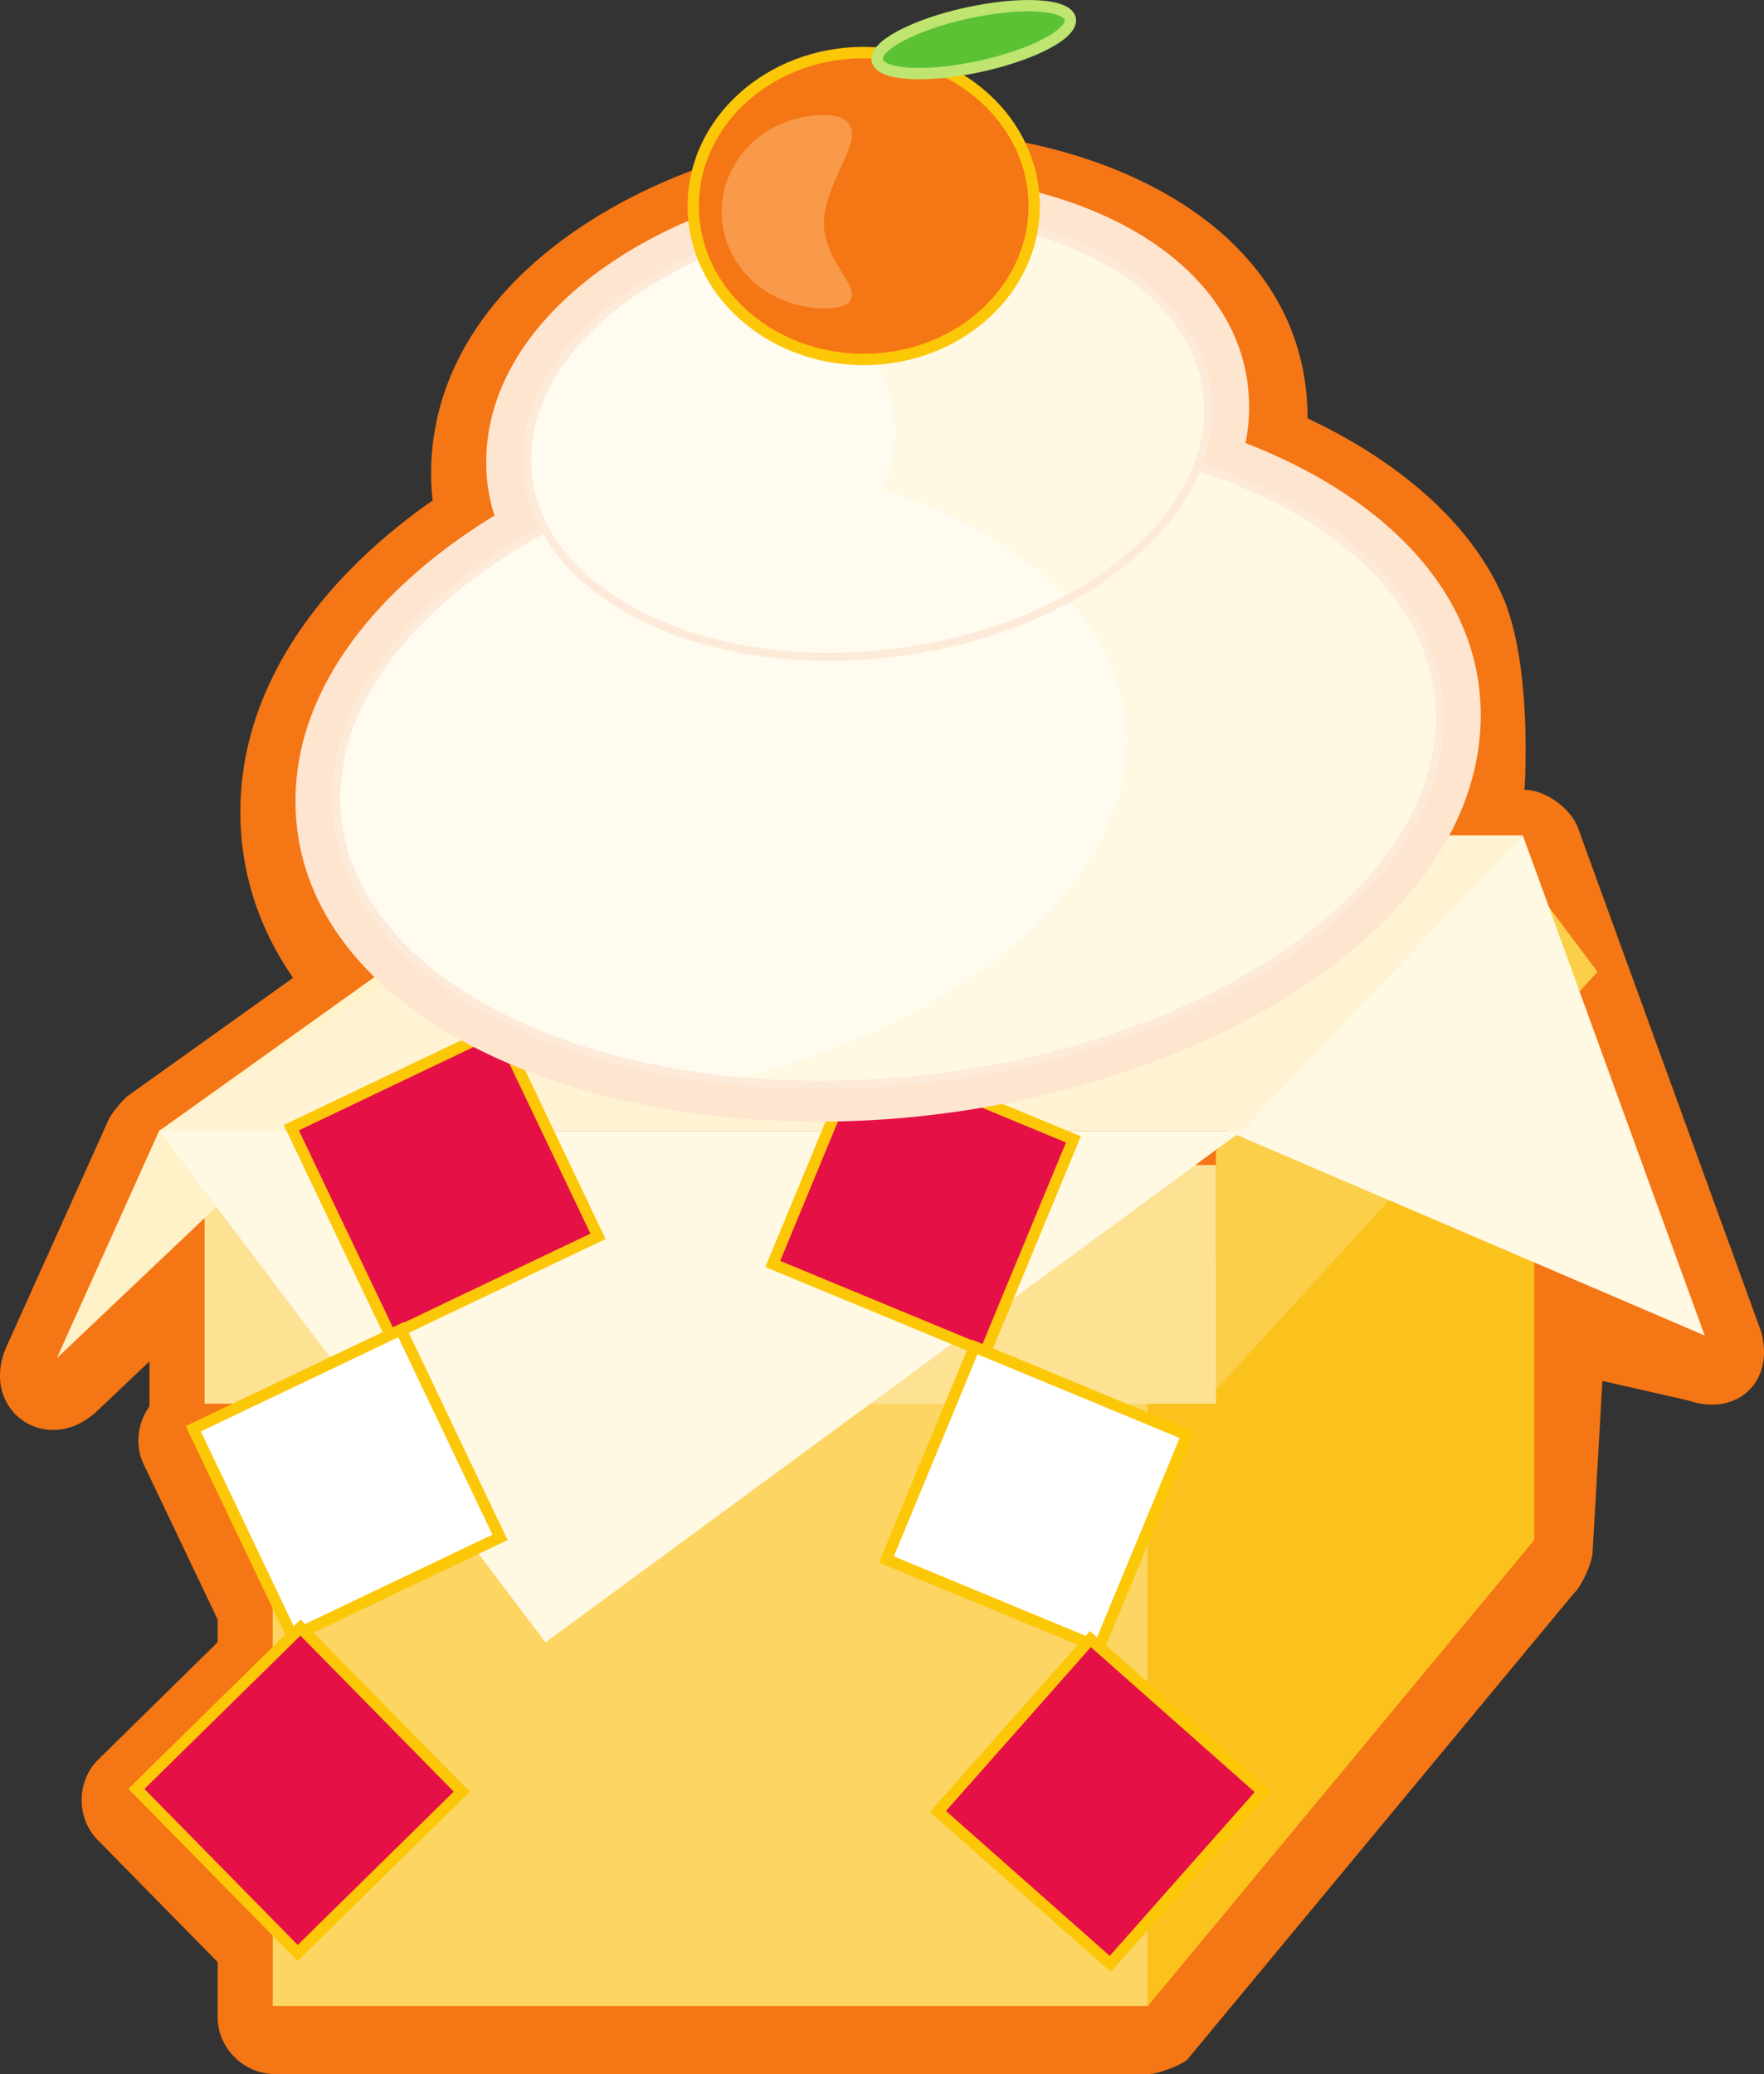 <svg xmlns="http://www.w3.org/2000/svg" width="220" height="258.633"><rect width="100%" height="100%" fill="#333333" stroke="none"/><path fill="none" stroke="#feead9" stroke-miterlimit="3.864" d="M149.168 59.434c18.504 5.914 30.617 17.421 30.617 31.48 0 22.352-30.809 42.7-68.816 45.453-38.004 2.758-68.813-13.129-68.813-35.476 0-12.918 10.29-25.168 26.309-33.739"/><path fill="#f57614" d="m18.64 169.766-6.472 6.14c-6.317 5.988-14.899-.11-11.328-8.043l12.754-28.347c.273-.606 1.8-2.47 2.343-2.856l20.614-14.723c-4.141-5.976-6.57-12.933-6.57-20.68 0-15.972 10.421-29.394 23.98-38.85a28.632 28.632 0 0 1-.192-3.345c0-25.02 28.723-40.734 54.141-42.574 25.125-1.824 55.164 9.703 55.164 35.68 7.094 3.324 19.098 10.402 24.293 22.113 3.852 8.688 2.762 24.211 2.762 24.211 2.707 0 6.043 2.5 6.8 5.102l22.676 62.363c1.825 6.273-2.925 10.8-9.105 8.668l-10.656-2.418-1.215 21.238c0 1.332-1.383 4.407-2.38 5.293l-48.187 58.11c-.789.699-3.648 1.785-4.703 1.785H34.226c-3.824 0-7.082-3.254-7.082-7.078v-6.88l-14.976-15.241c-2.68-2.727-2.64-7.332.086-10.012l14.89-14.633v-2.844l-9.222-19.336c-1.153-2.422-.73-5.21.718-7.23v-5.613"/><path fill="#fbc21e" d="m143.148 164.793 48.192-42.805v70.059l-48.192 58.113v-85.367"/><path fill="#fdd562" d="M34.015 155.2h109.133v94.96H34.015V155.2"/><path fill="#fccf4b" d="m151.652 143.535 34.824-39.36 12.754 17.009-47.578 52.113v-29.762"/><path fill="#fee294" d="M25.512 145.277h126.14v29.766H25.512v-29.766"/><path fill="#fff1c8" d="m19.844 141.027 69.449-49.61-82.207 77.954Zm0 0"/><path fill="#fff8e3" d="M19.844 141.027h135.03l-86.843 63.778zm0 0"/><path fill="#fff8e3" d="m153.07 141.027 36.852-36.851 22.676 62.363zm0 0"/><path fill="#fff3d3" d="M154.875 141.027H19.844l56.691-36.851h113.387l-35.047 36.851"/><path fill="#e51146" d="m133.87 142.086-10.98 26.512-26.511-10.98 10.98-26.513 26.512 10.98"/><path fill="none" stroke="#fcc707" stroke-miterlimit="3.864" stroke-width="1.417" d="m133.87 142.086-10.98 26.512-26.511-10.98 10.98-26.513zm0 0"/><path fill="#fff" d="m148.043 178.937-10.98 26.512-26.512-10.984 10.98-26.512 26.512 10.984"/><path fill="none" stroke="#fcc707" stroke-miterlimit="3.864" stroke-width="1.417" d="m148.043 178.937-10.98 26.512-26.512-10.984 10.98-26.512zm0 0"/><path fill="#e51146" d="m157.48 223.414-19.015 21.492-21.489-19.015 19.012-21.493 21.492 19.016"/><path fill="none" stroke="#fcc707" stroke-miterlimit="3.864" stroke-width="1.417" d="m157.48 223.414-19.015 21.492-21.489-19.015 19.012-21.493zm0 0"/><path fill="#e51146" d="m36.328 140.625 12.355 25.898 25.899-12.351-12.352-25.903-25.902 12.356"/><path fill="none" stroke="#fcc707" stroke-miterlimit="3.864" stroke-width="1.417" d="m36.328 140.625 12.355 25.898 25.899-12.351-12.352-25.903zm0 0"/><path fill="#fff" d="m24.105 178.168 12.352 25.898 25.902-12.355-12.355-25.899-25.899 12.356"/><path fill="none" stroke="#fcc707" stroke-miterlimit="3.864" stroke-width="1.417" d="m24.105 178.168 12.352 25.898 25.902-12.355-12.355-25.899zm0 0"/><path fill="#e51146" d="m17.008 223.074 20.113 20.469L57.59 223.43l-20.114-20.47-20.468 20.114"/><path fill="none" stroke="#fcc707" stroke-miterlimit="3.864" stroke-width="1.417" d="m17.008 223.074 20.113 20.469L57.59 223.43l-20.114-20.47zm0 0"/><path fill="#fee5d0" d="M61.664 64.293a21.821 21.821 0 0 1-1.027-6.625c0-18.984 22.968-33.73 47.574-35.516 24.61-1.78 47.574 9.633 47.574 28.621 0 1.512-.152 3.008-.45 4.48 17.13 6.622 29.337 18.528 29.337 33.895 0 26.461-35.258 47.602-73.91 50.403-38.653 2.804-73.91-13.227-73.91-39.688 0-13.984 10.136-26.59 24.812-35.57"/><path fill="#fffbef" d="M41.945 99.516c0-22.352 30.809-42.7 68.817-45.454 38.007-2.753 68.816 13.13 68.816 35.48 0 22.352-30.809 42.7-68.816 45.458-38.008 2.754-68.817-13.133-68.817-35.484"/><path fill="#fffbef" d="M65.734 57.324c0-15.183 19.016-28.867 42.477-30.566 23.46-1.7 42.48 9.226 42.48 24.41 0 15.18-19.02 28.863-42.48 30.566-23.461 1.7-42.477-9.23-42.477-24.41"/><path fill="#fff8e3" d="M110.242 61.02c.895-2.286 1.367-4.645 1.367-7.047 37.617-2.457 67.969 13.359 67.969 35.543 0 22.351-30.809 42.703-68.816 45.457-6.79.492-13.348.39-19.543-.239 28.488-7.015 49.277-24.027 49.277-42.382 0-13.95-11.996-25.38-30.254-31.332"/><path fill="#fff8e3" d="M88.672 31.223c5.851-2.387 12.496-3.98 19.539-4.493 23.46-1.699 42.48 9.23 42.48 24.41 0 9.153-6.91 17.762-17.543 23.528-5.304-5.797-13.226-10.492-22.906-13.648.895-2.286 1.367-4.645 1.367-7.047 0-10.621-9.308-19.16-22.937-22.75"/><path fill="none" stroke="#feead9" stroke-miterlimit="3.864" d="M65.734 57.324c0-15.183 19.016-28.867 42.477-30.566 23.46-1.7 42.48 9.226 42.48 24.41 0 15.18-19.02 28.863-42.48 30.566-23.461 1.7-42.477-9.23-42.477-24.41zm0 0"/><path fill="none" stroke="#feead9" stroke-miterlimit="3.864" d="M148.957 58.039c18.504 5.914 30.621 17.418 30.621 31.477 0 22.351-30.809 42.703-68.816 45.457-38.008 2.754-68.817-13.13-68.817-35.48 0-12.915 10.29-25.165 26.309-33.735"/><path fill="#f57614" d="M86.457 25.687c0-10.566 9.52-19.132 21.258-19.132 11.742 0 21.261 8.566 21.261 19.132 0 10.57-9.52 19.137-21.261 19.137-11.739 0-21.258-8.566-21.258-19.137"/><path fill="none" stroke="#fcc707" stroke-miterlimit="3.864" stroke-width="1.417" d="M86.457 25.687c0-10.566 9.52-19.132 21.258-19.132 11.742 0 21.261 8.566 21.261 19.132 0 10.57-9.52 19.137-21.261 19.137-11.739 0-21.258-8.566-21.258-19.137zm0 0"/><path fill="#5bc233" d="M109.398 7.266c.145-1.957 5.657-4.582 12.313-5.864 6.652-1.28 11.926-.734 11.781 1.223-.144 1.957-5.656 4.582-12.312 5.863-6.653 1.282-11.93.735-11.782-1.222"/><path fill="none" stroke="#bfe470" stroke-miterlimit="3.864" stroke-width="1.417" d="M109.398 7.266c.145-1.957 5.657-4.582 12.313-5.864 6.652-1.28 11.926-.734 11.781 1.223-.144 1.957-5.656 4.582-12.312 5.863-6.653 1.282-11.93.735-11.782-1.222zm0 0"/><path fill="#f89a49" d="M90.707 26.398c0-6.261 5.394-11.34 12.047-11.34 6.656 0-.707 6.493-.707 12.758 0 6.262 7.363 9.922.707 9.922-6.653 0-12.047-5.078-12.047-11.34"/><path fill="none" stroke="#f89a49" stroke-miterlimit="3.864" stroke-width="1.417" d="M90.707 26.398c0-6.261 5.394-11.34 12.047-11.34 6.656 0-.707 6.493-.707 12.758 0 6.262 7.363 9.922.707 9.922-6.653 0-12.047-5.078-12.047-11.34zm0 0"/></svg>
